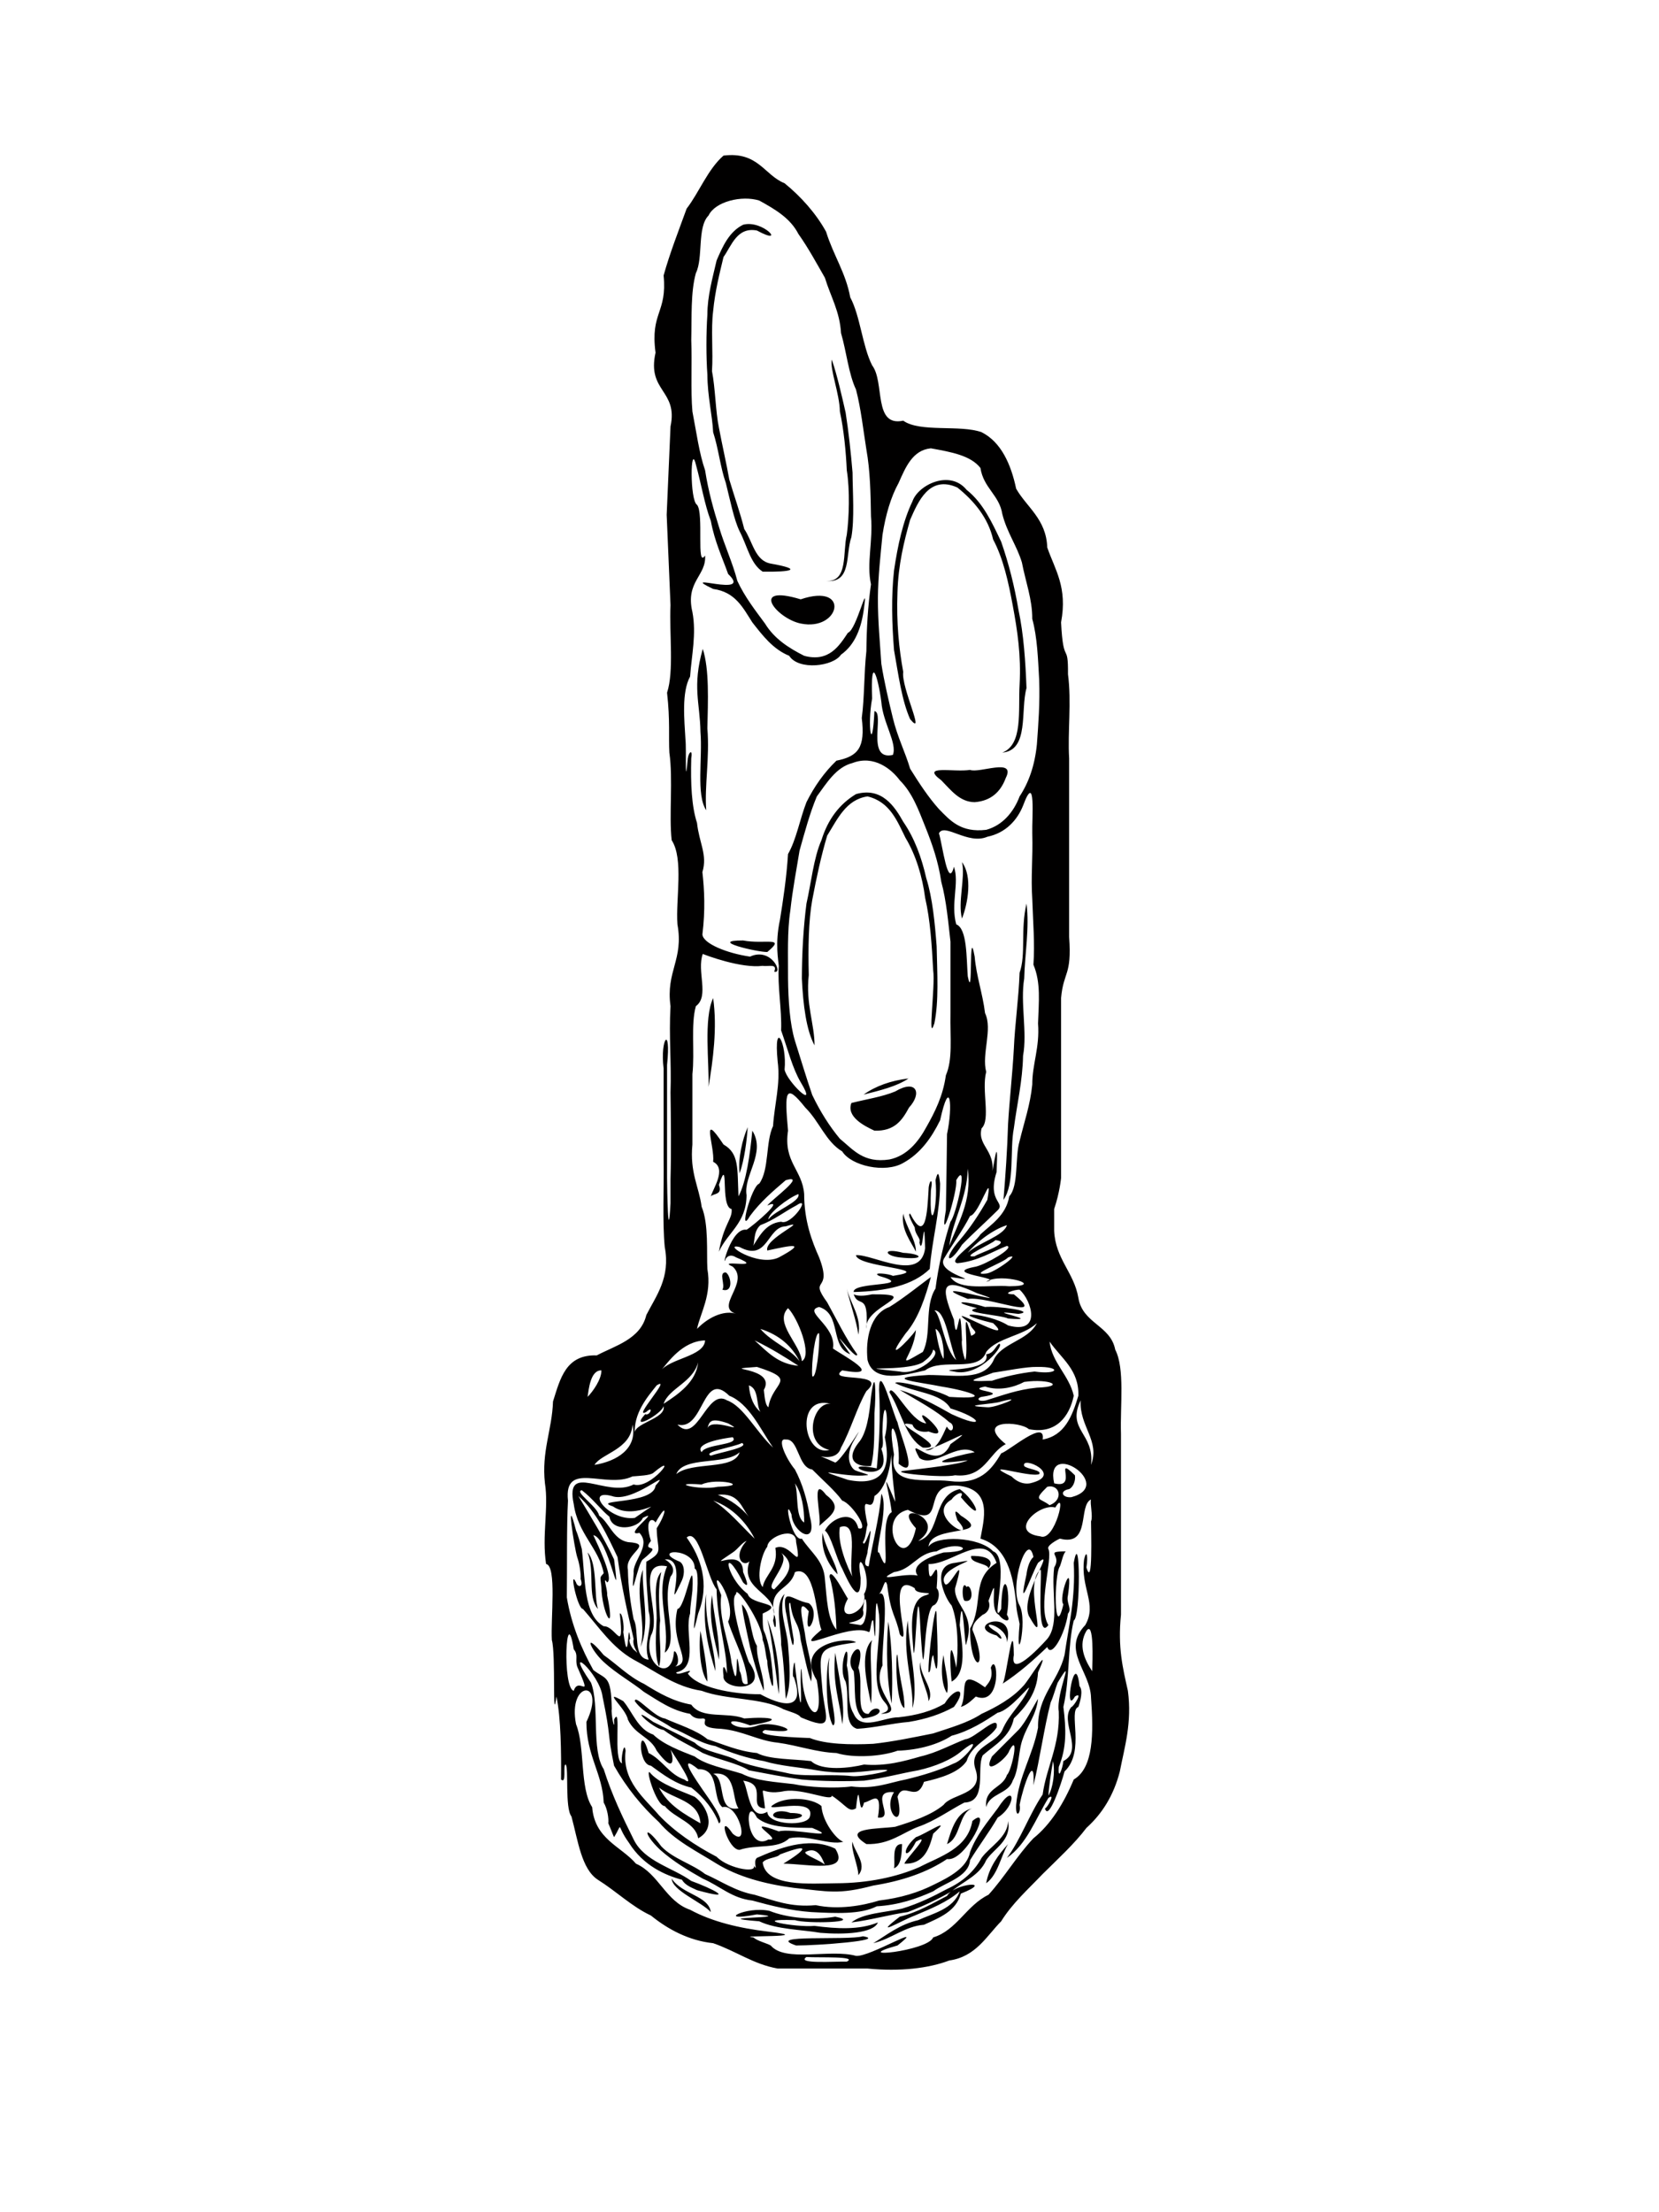 <?xml version="1.0" encoding="UTF-8" standalone="no"?>
<!-- Generator: imaengine 6.0   -->

<svg
   xmlns:dc="http://purl.org/dc/elements/1.1/"
   xmlns:cc="http://creativecommons.org/ns#"
   xmlns:rdf="http://www.w3.org/1999/02/22-rdf-syntax-ns#"
   xmlns:svg="http://www.w3.org/2000/svg"
   xmlns="http://www.w3.org/2000/svg"
   xmlns:sodipodi="http://sodipodi.sourceforge.net/DTD/sodipodi-0.dtd"
   xmlns:inkscape="http://www.inkscape.org/namespaces/inkscape"
   viewBox="0,0,1440,1919"
   width="1440"
   height="1919"
   version="1.1"
   id="svg2"
   inkscape:version="0.91 r13725"
   sodipodi:docname="Untitled 317.svg">
  <title
     id="title4134">kadomatsu outline</title>
  <sodipodi:namedview
     pagecolor="#ffffff"
     bordercolor="#666666"
     borderopacity="1"
     objecttolerance="10"
     gridtolerance="10"
     guidetolerance="10"
     inkscape:pageopacity="0"
     inkscape:pageshadow="2"
     inkscape:window-width="1916"
     inkscape:window-height="1035"
     id="namedview9"
     showgrid="false"
     inkscape:zoom="0.44"
     inkscape:cx="349.46502"
     inkscape:cy="991.74453"
     inkscape:window-x="4"
     inkscape:window-y="1"
     inkscape:window-maximized="1"
     inkscape:current-layer="svg2" />
  <defs
     id="defs4" />
  <g
     id="layer0">
    <path
       d="m 675,1708 78,0 c 28.6,2.8 53.4,-0.3 71,-7 23,-3.2 32.6,-21.5 45,-34 9.7,-15.6 23.3,-27.7 36,-41 13,-12.9 27.5,-26.1 38,-40 13.6,-12.3 23.6,-28 29,-49 4.1,-21.2 10.7,-42.4 7,-70 -4.4,-19.6 -8.9,-37.6 -6,-66 l 0,-78 0,-79 c -0.8,-24.4 3.5,-56.5 -5,-73 -4.1,-21.2 -28.4,-22.6 -32,-45 -3.8,-22 -19.9,-33.7 -21,-58 l 0,-19 c 4.913,-14.563 6,-27 6,-27 l 0,-77 0,-79 c 2.11,-23.565 9.42,-18.94 7,-53 l 0,-77 0,-78 c -1.4,-22.6 2.2,-48.8 -1,-73 0.285,-29.117 -4.041,-6.357 -6,-45 5.7,-30.6 -5.2,-45.4 -12,-65 -0.8,-24.6 -18,-35.1 -27,-51 -4.5,-21.3 -13.1,-40.5 -30,-49 -18.5,-6.7 -53.5,0.4 -68,-10 -26.3,5.6 -15.8,-33.3 -27,-48 -8.5,-16.8 -10.3,-42.8 -19,-59 -3.9,-21.4 -14.6,-36.4 -21,-57 -8.8,-16 -22,-30.6 -36,-42 -17.7,-7.1 -22.9,-27.7 -53,-24 -13.6,11.8 -21.2,32 -32,46 -6.9,19 -14.7,38.9 -20,58 3.2,32.7 -11.7,31.8 -7,67 -7.6,33.9 19.7,32.3 13,64 L 578.671,446.668 582,525 c -1.1,25.5 3.1,57.4 -3,76 2.749,24.457 1.235,38.704 2,52 3.3,23.1 -0.4,54.6 2,76 10.6,16.2 3.4,51.2 5,73 5.6,30.8 -10.2,40.6 -6,71 -1.5,26.6 0.9,49.3 0,75 0.3,21.3 0.7,51.1 0,75 l 0,21 c -2.1,38.7 -2.9,-11.4 -3,-22 l 0,-77 0,-21 c 3.7,-35.4 -6.2,-23 -3,3 l 0,78 c 0.4,26.2 -1.1,55.4 1,77 5.1,26.5 -7.5,42.3 -16,59 -5,21 -27.2,26.6 -43,35 -26.9,-0.9 -31.7,20.1 -38,40 -0.8,24.7 -10.1,43.2 -7,71 3.4,21 -2.8,45.6 1,70 9.4,1.6 3.9,47.6 5,66 3.6,12.5 0.2,76.8 4,49 3.9,18.7 4.2,48.6 4,72 5.1,4.3 1.3,-13 4,-13 2.8,2.7 -0.8,37.7 5,45 5.7,21 8.7,45.8 23,55 16.4,10.3 29.3,23.2 46,31 15,12.2 33.2,21.8 54,24 20.2,7 34.8,18.2 56,22 z m 60,-6 c -9.6,-0.3 -44.5,2.3 -35,-4 11.1,0.7 45,-0.9 35,4 z m 8,-5 c -22.7,-6.2 -61.4,5.9 -74,-9 -3.8,-2.1 -11.9,-4 -15,-7 -18.7,-1.9 58.1,0.3 13,-5 -25.3,-3 -48.8,-8.6 -68,-19 -21.1,-7.2 -27.3,-31.3 -47,-40 -12.8,-15 -35.8,-21.2 -38,-49 -11,-16.9 -6,-52.1 -14,-72 -7.6,-38.2 26.9,-39.3 9,-2 -0.1,29 14.1,45 15,70 3.1,5.1 4.5,13.6 4,18 2,4.3 4.1,10.4 5,12 8.3,-13.1 1.2,-11.2 13,5 12.4,19.8 31.5,28.1 46,32 2.9,5.3 10.5,7.6 13,9 35.7,9.9 12.5,-1.7 -5,-8 -15.9,-11.5 -40.8,-16.9 -50,-36 -9.3,-18.7 -18.8,-38.4 -26,-61 -11,-16.9 -3.3,-55 -11,-75 -25.3,-36.7 7.5,-8.2 10,12 7.8,37.4 3.6,28.8 10,60 11,19.3 24.1,35.3 39,49 13.3,15.9 33.8,25.8 50,36 18.5,11.3 41.4,17.6 67,21 30.2,3.2 38.7,6 69,-2 25,-4 46.8,-11.4 64,-23 16.3,2.8 40.6,-48.7 22,-33 -4.1,24 -27.9,30.6 -46,40 -19.7,8.6 -44.6,13.9 -72,14 -22.9,0.2 -61.1,3.6 -64,-18 2.8,-4.1 12.8,-4 15,-7 28.9,-10.9 21.7,-3.5 3,8 21,0.2 58.5,8.8 45,-13 -23.4,-11.4 -51,0.6 -68,8 -4.1,3.4 2.2,14 -4,5 8.2,9.3 -20.4,4.9 -31,-6 -18.7,-9.7 -36.7,-22 -50,-36 -12.4,-14.6 -32.2,-29.6 -29,-56 -1.3,-9.6 -4.4,8.2 -3,11 -8.4,-2.6 -0.1,-51.8 -7,-38 0.7,13.2 -2.9,-6.6 -2,-9 -0.5,-30.2 -5,-25.4 -16,-34 -10.1,-18.1 -19.1,-39.3 -23,-63 0.3,-27.6 -0.2,-61.7 1,-84 -3.8,-35.2 32.9,-9.9 56,-21 5.6,-0.5 15.2,-0.8 18,-3 24,-20.1 -2.3,14.9 -17,10 -23.3,12.1 -60,-20.6 -52,17 3.6,26 21.8,38.1 26,60 -3.5,4.3 -3.1,1.8 -2,12 0.3,22.3 12.8,44.6 5,7 0.5,-5.1 -4.4,-17.5 0,-11 6,-3 -7.6,-31.5 -12,-41 13.4,2.1 24.3,70.3 18,21 -8.7,-18.6 -20.3,-37.2 -31,-55 16,14 25.4,34.9 34,53 3.5,25.5 8.2,46 14,71 -1.9,7.6 7.2,15.7 1,10 -2.1,-0.8 -6.4,-9.1 -4,-10 -2.2,-22.2 -1.1,30.1 -6,-6 1.1,-5.3 -1.1,-17.3 -3,-16 3.9,36.9 -3.4,10.6 -14,11 -17.8,-9.6 -15.9,-41.8 -19,-67 -1.2,-4.6 -3.3,-12.4 -5,-16 -9.3,-36.4 -1.5,15.2 1,23 2,5.6 3.3,14.2 3,19 2.9,7.9 -3,7.2 -4,3 -6.3,-12.8 1.3,23.2 6,23 14,16 25.5,33.6 44,44 19,10 35.8,23.5 59,27 21.5,8.1 52.8,5.9 71,16 5.6,2.2 13.5,4.1 15,7 29.3,12.4 21.9,2.4 19,-22 -2.9,-37.4 -6.3,-37.8 29,-43 -5.8,-5.2 -54.2,0.4 -34,33 7.6,44.9 -11.9,29.3 -13,-6 -0.9,-11.4 -1.1,5 -1,8 1.7,39.3 -3.1,0.8 -5,-15 -0.4,-9.4 -3.1,11.2 -1,10 11.5,32 -13.2,23.7 -29,15 -24.8,0.1 -54.9,-6 -63,-18 7.7,-6.4 -10.1,3.4 -10,-1 20.3,-4.2 6.6,-34.6 12,-51 0.1,-6.8 1.6,-15.2 2,-20 1.6,-36.7 -6.1,15.9 -13,16 -7.2,30.3 14.9,46.1 -2,50 5.3,-2.7 0.9,-15.1 -1,-13 -1.8,27.8 -27.7,11.5 -20,-14 10.2,-17 -15.7,-66.1 14,-60 -10.3,24.1 2.8,50.2 -2,75 12.8,-9.9 -3.2,-41 5,-66 6.2,-7.4 -1.9,-13.5 -5,-15 22.6,-2.1 -2.3,54.8 15,18 2.6,-6 2.1,-13.6 -2,-16 -26.2,-10.7 13.3,-13.1 13,6 8.3,2.2 -7.3,82.3 3,39 10.4,-26.3 2.2,-48.8 -10,-66 10.7,-9.3 17.7,34.8 26,45 0.5,27.7 9,52.9 9,73 -2.9,-9.2 -4.1,-5.8 -3,2 -1.9,12.9 41.9,15.5 22,-12 -5.3,-13.7 -17.7,-54.7 -11,-59 -1.4,-9.3 22.7,24.7 23,40 2.3,5 2.6,14.6 4,18 -0.1,5.6 1.9,11.8 2,14 5.9,24.7 1.8,-16.1 0,-23 -1,-5.1 -3,-13 -5,-17 -1.2,-3 -1,-11.5 -1,-15 21.7,-9.7 -10.4,-6.9 -13,-17 -19.9,-15.2 -22.8,-46.3 -4,-10 7.4,7.7 0.7,-7.2 0,-9 0,-24 -36.6,1.7 -9,-17 4.3,-2.7 8.1,-8.7 12,-10 -15.5,17.1 2.9,28 6,10 -19.4,34.5 24.7,32.3 17,59 2.6,14 3.3,-1 1,-5 -5.3,-24.2 13.5,-20.2 18,-37 18,-7 18.6,40.9 23,50 -29.8,25.2 23.5,-6.8 41,2 1.8,1.3 1.8,-11.8 4,-10 3.6,46.7 -0.1,-43.7 5,-5 2.1,25.7 -9,60.6 5,76 7.7,8.6 -3.1,9.1 -3,10 23.8,-1 -10.8,-18.2 1,-42 -1.1,-15.8 7,-68 -3,-62 3.8,-3.4 4.9,-15.3 7,-8 3.7,28 7,24.7 11,43 11.7,15.2 -14.3,-57.5 13,-40 0.3,6.3 18.8,2.6 10,6 -16.5,3.6 -12.2,33.2 -11,50 1.9,4.2 3.4,-77.7 6,-19 4.2,64.2 1.5,-15.7 11,-22 4.5,-1.2 6.7,-11.3 3,-15 3.1,-39.4 -7.2,9.7 -7,-21 19.9,0.8 48.9,-29.9 59,-1 -22.7,14.3 -10.9,35.8 -23,57 -0.1,40 17.4,38 2,1 0.4,-6.9 6.5,-10.7 9,-13 4.1,-1.4 7.3,-6.5 5,-12 10.5,-29.3 -0.9,7.9 9,12 4,6 11.5,7.1 7,0 4.2,-24.3 -4.2,-42.7 -5,-5 -10.1,19 8.7,-44.8 -7,-50 -12.1,-12.9 -50.3,-14 -56,-4 1.2,-19.8 58.5,-8 28,-27 -7.1,-7.5 -4.6,-1 -3,4 20,22.2 -29.3,-3.8 -5,-18 3.2,-5 11.7,-8.4 8,-2 21.4,25.4 13.5,3.2 -1,-7 -24.5,5.7 -15.7,39.5 -36,45 28.2,-19.4 -25.6,-37 -2,-11 -9.8,43.9 -36.2,-9.5 -7,-16 35.3,18.7 9.7,-23.2 43,-21 31.5,2.8 22.6,30.3 20,46 22.8,6.9 28.4,31.6 31,56 0.1,7 2.5,14.5 3,18 -3.8,42.1 7.3,-2 0,-16 -9.5,-16.6 7.2,-66.2 12,-42 -3.8,3 -5.6,11.1 -6,15 -8.3,37.4 4.2,0.1 10,-10 16.4,-14.4 -15.9,27.8 -8,46 18.9,33.1 -5.6,-27 10,-40 2.3,-4.7 -4.5,63.8 7,48 -9.8,-15.6 4,-57.6 0,-66 -1.8,-2.8 7.3,-7.9 10,-9 27.1,7.1 15.6,-28.7 27,-34 -1.1,3.4 1.9,14.6 0,19 0,8.3 1.7,58.9 -4,40 1.6,-10 0.1,-16.1 -2,-7 -3.3,24.9 11.6,38.6 1,57 -21,22 4.5,40.1 5,63 2.3,30.8 2.2,61 -15,71 -8.4,20.3 -20,39 -35,51 -14.2,15 -24.9,33.5 -39,49 -19.1,9.2 -27.7,30.9 -48,37 -4.7,12 -75.2,19.2 -31,7 27.1,-21.2 -24.3,10.4 -36,9 z m -52,-9 c 17.3,0.1 80,-4.4 58,-8 -12.8,3.8 -86.9,-1.8 -58,8 z m 67,-2 c 16,-3.8 27.2,-14.6 44,-16 13.7,-6.2 27.9,-11.7 32,-27 30.5,-12 -5.9,-9.1 -12,2 -12.9,6.6 -25.1,14.2 -41,18 -24.9,19.1 1.1,3.5 13,-1 13.9,-5.9 28,-11.5 39,-21 -5.3,15.4 -23.5,19.2 -36,25 -16.1,3.7 -26.9,12.6 -39,20 z m -46,-9 c 20.4,1.7 46.3,0.5 50,-9 -16.2,6.7 -35.8,5.5 -55,3 -17.2,1.5 -57.6,-6.4 -17,-5 10.1,3.3 59.7,2 35,-3 -18.7,3.3 -41.8,1.1 -57,-5 -20.1,-4.6 -48.3,10.2 -11,3 37.5,3.5 -47.7,2 2,6 14.9,7.1 37.6,7.3 53,10 z m 27,-9 c 16.6,-2 33,-6.8 49,-9 13.1,-5.1 26,-11 38,-18 10,-8.7 24.1,-13.5 30,-27 6.8,-10.4 22.2,-16.9 19,-34 -0.2,14.1 -16.1,22.4 -23,32 -6.6,12.1 -16.7,20.9 -30,27 -11.9,6.4 -24.5,12.6 -39,17 -15.4,3.5 -33.8,3.9 -44,12 z m -122,-9 c -2.1,-14.3 -24.5,-15 -34,-29 0.6,10.5 25.6,20 34,29 z m 87,0 c 21.3,1.1 43.1,2.2 57,-5 18.9,-1.1 34.2,-6.4 49,-13 10.4,-7.7 30.7,-12.3 32,-27 7.5,-12.3 16.4,-24 24,-37 16.4,-10.1 15.6,-32.4 0,-8 -8.9,12 -18.4,23 -24,38 -2.6,13.6 -18,21.7 -31,28 -13.7,7 -29.5,11.8 -48,14 -14.4,4.5 -35.5,8.2 -55,4 -21.8,2.1 -36.2,-4.1 -53,-9 -16.4,-3 -28.5,-11.5 -43,-18 -11.3,-8.9 -27.6,-13.1 -38,-24 -15.2,-20.5 -16.6,-11.7 -1,3 11.6,10.3 24.5,17.9 37,25 15.1,6.5 25.1,17 43,19 16.7,4.6 33.2,8.7 51,10 z m 152,-25 c 10.2,-7.3 12.9,-24.2 19,-34 -8.4,9.2 -16.7,20.4 -19,34 z m -111,-7 c 8.2,-9.5 -3.9,-21 -5,-29 -1.9,6 5.2,21.6 5,29 z m 31,-6 c 6.6,-2.4 6.7,-13.8 7,-21 -9.7,-0.3 -5.7,15.2 -7,21 z m -60,-3 c -3.7,-3.8 -18.1,-8.5 -17,-11 11.6,-6.4 15.7,8.5 17,11 z m 69,-1 c 17.3,0.7 21.8,-13.7 25,-26 18.4,-16.6 -7.3,0.7 -15,3 -14,12 -9.3,22.3 0,4 15,-9 -8.8,14.8 -10,19 z m 89,-5 c 17.3,-11.9 24.7,-33.6 36,-52 6.9,-5.2 -1.6,9.7 -3,9 3,11.8 14.2,-21.4 17,-32 18.4,-17.4 2.8,-52.8 12,-56 1.6,-4.6 4.4,-14.2 1,-18 -3.7,-34.6 -14.2,27.3 -4,9 7.8,-5.1 -1.4,9.1 -3,9 -10.9,12.6 11.4,37.4 -7,47 -0.7,6.5 -4.9,17.8 -4,5 7,-17 6.4,-32.9 4,-52 5.8,-25.5 3.5,-52 9,-75 6.1,-2.4 5.7,-82.3 0,-50 1.6,31 -4.3,54.3 -8,80 -5.5,22.9 -23.5,35.2 -23,63 -4.5,24 -16.8,42 -19,67 -0.7,12.7 4.5,7.2 3,0 3.3,-17 13.7,-46.5 12,-17 5.8,-23.5 9.1,-49.3 15,-72 2.4,-5.1 4.4,-13 6,-17 16.5,-27.3 -1.6,8.4 1,25 1.1,29.5 -10.7,48 -14,72 -11.5,17.1 -19.3,39.5 -31,55 z m -232,-7 c 14.8,-5 33.1,-0.3 43,-10 15.8,-3.6 34.8,6.4 47,3 -5.8,-1.7 -18.1,-17.2 -19,-31 -8.4,-7.3 -31,-8.7 -42,-1 -10.4,7.1 37.1,-7.9 32,10 -1.9,9 -36.6,7.8 -37,-4 -16.1,9.2 -16.5,-21.3 -21,-27 22.4,3 3.1,23.4 19,24 -2.5,-26.1 -6.5,-9.9 17,-15 16.1,-2.4 41,9.4 41,4 13,8.6 14.5,14.8 21,11 3.4,-31.8 2.1,12.8 7,-5 6.7,-1.1 16.1,-12.6 12,13 16.1,1.7 -8.9,-24.1 14,-22 -11.2,17.1 10.8,36.2 3,4 5.2,-14.4 16.6,6.1 23,-13 14.5,-3.3 30.3,-8 37,-18 4.2,-14 19.5,-19 26,-29 2.9,-13.5 -19.3,9.8 -27,10 -13.1,5 -24.5,11.6 -39,15 -14.3,4.1 -30.2,8.6 -49,7 -11.9,3 -36.5,6 -46,-3 -15.1,-1.9 -36.1,-1.2 -47,-7 -16.4,-1.6 -28.6,-7.4 -43,-12 -9.4,-7.9 -25.1,-12.6 -37,-18 -9.3,-1.1 -26,-21.6 -26,-15 7.8,11 22.8,16.4 32,23 13.5,5.4 23.6,13.3 38,16 13.2,5.9 28.7,10.8 42,13 14.7,4.4 31.7,5.4 46,8 18.5,3.2 34.6,1.9 50,0 30.4,-2.4 -10.2,6.3 -20,5 -15.7,-1.8 -38.4,0.6 -53,-2 -14.4,-3.3 -32.3,-5.8 -45,-11 -10.6,-6.3 -29.8,-7.6 -38,-16 -11.9,-6.1 -24,-12 -36,-18 -23.2,-16.7 -1,5.9 9,7 10.7,8 23.2,13.5 34,20 13.3,5.7 30.5,8.9 40,15 16,3 31,6 46,8 17.7,1.6 37.9,1.7 54,1 16.6,-2.1 32.6,-6.5 47,-9 14.7,-3.3 29.1,-9.2 38,-17 20.8,-16.7 2.7,8 -7,11 -12.3,6 -28,10.7 -42,14 -14.5,2.8 -26.7,8.5 -47,6 -14,1.9 -37.5,0.7 -50,-2 -15.9,-1.9 -33.1,-2.8 -45,-9 -13.7,-4.4 -31.1,-7.4 -41,-15 -12.5,-4.9 -27.3,-10.5 -36,-19 -13.3,-4.4 -18.1,-19.9 -26,-29 -19.7,-11.3 2.2,5.9 4,16 6.3,13.4 19.6,14.9 25,27 15.8,21.1 14.9,7 12,-1 3.9,6.2 22.9,34.4 12,26 -13.3,-4.5 -18.9,-17 -31,-23 -8.4,-29.2 -10.1,10 2,11 11.1,8.1 21.4,15.9 35,19 11.1,8.4 20,20 24,31 5.6,-2.3 -8.6,-21.1 -14,-29 -4.8,-7 -23.7,-33.9 -4,-18 19.4,-0.4 11.8,25.2 21,33 13.8,-4 24.4,36.1 9,23 -14.2,-20.9 -4.1,14.6 6,14 z m 110,-5 c 20.2,0.7 31.5,-10 45,-15 14.7,-5.1 27.4,-14.5 40,-21 20.3,-0.6 10.3,-29.7 16,-41 10.6,-9.2 23.7,-15.9 27,-32 10.3,-10 20.1,-22.2 21,-40 12.7,-28.2 -8.2,7.5 -13,12 -9.3,10.4 -23.4,18.3 -36,24 -12,7.9 -27.4,12.1 -42,17 -16.9,3.4 -35.2,7.2 -52,9 -20.2,1 -41.6,0.4 -55,-5 -7.2,-0.3 -51.2,-1.6 -39,-7 40.7,4.7 7.1,-8.8 -6,-4 -21.3,7.9 -36.5,-11 -7,0 32.8,-5.3 17.4,-7.8 -5,-6 -15.2,-5.9 -36.8,1 -46,-12 -15.7,-2.8 -28.1,-10 -41,-18 -12.9,-6 -23.8,-17.1 -35,-25 -18.2,-21.9 -12,-5.1 0,6 11,10.1 25.2,18 35,26 12.6,7.7 23.9,16.1 40,19 2.5,3.4 6.4,4.6 11,4 6.7,0.3 -7.6,8.2 16,9 18.9,1.7 32.2,10.4 49,12 17.6,2.4 33.6,8.4 51,9 15.3,4.7 39.7,2.9 53,-2 18.9,-0.6 35.8,-5.7 47,-13 15.8,-4.1 29.1,-12.8 40,-20 11.1,-1.9 29.2,-26.1 27,-21 -6.1,13.8 -17.3,22.3 -23,36 -5.9,12.9 -30.5,14.7 -23,35 6.5,21.5 -20.7,20 -28,30 -10.9,9.1 -27.5,14.5 -42,19 -14.2,2 -47.8,0.6 -25,15 z m 70,0 c 12.2,-5.4 9.9,-27.2 22,-31 -14.3,3.2 -18.2,18.9 -22,31 z m -155,-4 c -20.1,11.5 -21.2,-40.8 -10,-19 10.3,9.4 32.2,8.7 48,9 26.8,10.9 -18.2,-0.3 -29,3 -35.5,-13.1 5.6,8.7 -9,7 z m -61,-1 c 16.7,-9.2 7,-28.7 -3,-36 -13,-5.6 -29.1,-10.7 -38,-20 -6.4,-9.1 4.4,28.1 12,28 8.9,10.8 26.7,14.2 29,28 z m 2,-13 c -13.6,-7.8 -28.1,-15.6 -36,-31 12.9,10.4 34.6,11 36,31 z m 72,-4 c 13.8,1.9 25,-4.8 6,-5 -14,-5.2 -22.2,4.9 -6,5 z m -39,-9 c -19.6,3.6 -10,-25.6 -22,-30 20.8,-2.7 15.9,21.8 22,30 z m 215,-1 c 2.9,-12.2 19.3,-11.3 23,-23 5.8,-9.6 4.6,-26.2 9,-37 4,-11.7 11.4,-19.8 13,-34 -4.3,6.8 -10.3,19.8 -17,27 l -23,23 c -9.3,18.9 13.2,1.9 15,-5 9.3,-17.2 2.2,17.7 -2,21 -3.7,11.8 -19.8,11.1 -18,28 z m 54,-10 c 0.3,-6.7 2.3,-20.5 4,-30 2,9.6 -0.1,23.3 -4,30 z m -166,-58 c 16.1,-1 29.6,-4.7 45,-6 15.1,-2.5 27.9,-6.8 39,-13 12.5,-17 1.1,-17.8 -8,-3 -10.8,6.6 -24.3,10.3 -40,12 -12.7,-0.2 -32.4,12.3 -39,-3 -6.9,-11.4 -2.2,-26 -6,-42 3.2,-29.1 -8.7,2.4 -1,14 3.8,13.8 -2.8,37.5 10,41 z m -21,-3 c 5.5,-0.9 -6.8,-38 -3,-59 -3.8,9.3 -3.2,50.4 3,59 z m 8,-1 c 3.2,-16.8 -3.4,-43.4 -6,-62 -2.9,26.4 4.2,43.1 6,62 z m 18,-5 c 25,-3 11.5,-15 5,-4 -12.3,1 -4,-27.6 -9,-40 8.2,-31.2 -14.6,-9.6 -4,3 2.1,15.3 -1.4,32.4 8,41 z m 36,-9 c 0.2,-14.3 -4,-21.6 -6,-46 -1.8,-5 -1.8,42.1 6,46 z m 7,0 c 5.5,-19 -2.9,-49.1 -4,-76 -5.2,28 5,54.2 4,76 z m 42,-1 c 5.6,-1.6 10.4,-6.7 13,-9 23.3,9.3 18.9,-40.5 13,-25 2.6,10.1 -3.2,14.2 -5,17 -25.3,-18.2 -14.3,4.6 -21,17 z m -78,-3 c 1.9,-16.3 -2.1,-47.3 1,-55 -11.7,11.4 -3.7,40.9 -1,55 z m 18,0 c 0.9,-21.4 0.5,-50.5 -3,-71 -2.1,23.1 -1.2,53.6 3,71 z m 32,-2 c 5.7,-10.2 -7.9,-21.6 -7,-34 -2.9,9.6 6.4,24.2 7,34 z m -124,-2 c 5.3,-11.1 3,-33.3 2,-47 -1.1,-13.7 -8.5,-30.5 -3,-44 -9.4,9.4 -2.5,31 -3,44 2.5,15.7 2.9,32.4 4,47 z m -6,-4 c 1.3,-22.2 -3.1,-48 -10,-65 4.5,17.8 7,45.5 10,65 z m 146,-1 c 2.3,-9.1 -2.4,-23.6 -3,-33 -2.9,12.5 -1.2,27.3 3,33 z m -324,-2 c -10.1,-2 -6.8,-78.7 0,-36 4.2,4.9 1,8.7 3,15 14,31.7 1.3,7.5 -3,21 z m 165,0 c 0.6,-13.1 -6.6,-26.6 -6,-39 -6,-9.9 -4.6,-27.6 -13,-36 0.3,7.7 5.2,28 7,37 3.7,14.1 7.3,26.8 12,38 z m -14,-6 c -6.7,1.9 -4.1,-6.8 -7,-11 -4.9,-34.9 0.4,28.7 -7,-7 -2.3,-19.2 -11.4,-38.8 -9,-59 -13.8,-32.8 14.8,5.3 6,23 6.1,18.9 16,34.3 17,54 z m 221,0 c 14,-9 27.5,-20.9 39,-32 3.5,10.1 15.4,-10.9 18,-29 3.8,-4.2 -1.8,-9 0,-16 5,-35.2 -8.8,2.8 -4,8 -8.1,34.3 -8.3,-26.1 -3,-33 1.8,-4.7 2.5,-10.1 5,-13 -19.4,0.3 -2.8,2.6 -10,14 -2.8,21.7 5.1,48.6 -6,62 -7.7,8.7 -32.7,34.5 -29,14 -0.5,-37.8 -6.8,24.2 -10,25 z m -256,-2 c -0.1,-11.9 -3.6,-31.2 -6,-44 -1.8,15.4 0,36.3 6,44 z m 90,0 c 2.4,-12.2 -3.1,-25.6 -5,-39 -0.7,-8.3 -9.2,-37.2 3,-22 -5.5,30 12,1.6 0,-7 -14.5,-2.5 -23.3,-15.2 -20,7 1.8,7.2 6.4,41.1 7,25 -1.2,-7.6 -6.3,-35.6 -3,-32 2.3,18.4 7.2,14.7 9,32 2.9,12.7 5.7,27.1 9,36 z m 122,0 c 13.9,-7.5 9,-33.6 7,-49 2.7,-39.1 4.5,30 6,15 7.9,-25 -11.2,-32.3 -10,-47 10.7,-36.4 -5.4,2.8 -9,-4 -7.9,-14.1 40.3,-23.7 9,-18 -21.6,2.1 -8.9,30.8 -3,37 5.9,14.5 5.9,39.3 4,54 -6.3,-34 -5.7,-2.5 -4,12 z m -20,-8 c 2.5,0.4 1.6,-12.8 4,-15 5.8,36.1 3.4,-21.5 3,-31 0.2,-28.9 -8,36.6 -7,46 z m -185,-1 c -0.3,-21.1 -9.5,-40 -8,-67 -4.1,25 2.3,48.9 8,67 z m 327,0 c -6.7,-10.1 -12.3,-22.5 -5,-35 6.7,-9.6 5.3,26.7 5,35 z m -376,-4 c 3,-9.1 -0.7,-27.3 1,-40 -1,-13.4 -2,-29.5 1,-42 -7.4,7.1 -4,27.9 -4,40 -0.5,11.6 -2.2,32.5 2,42 z m -9,-6 c -14.2,-1.3 -7.8,-25.7 -13,-35 -2.5,-12.6 -4.8,-28.2 -5,-43 -3.2,-14.4 23.7,-22.5 0,-24 -12.8,-2.3 -16.1,-16.9 -25,-23 -1.3,-7.8 -22,-21 -15,-22 9.3,7 16.9,17.4 24,23 2.2,13.5 24.9,10.6 29,1 16.6,-8.6 -18.4,16.6 -3,13 10.6,11.2 -6.2,24.1 -5,35 -2.7,29.5 3.5,-8.8 8,-12 19.3,-15.6 -2.2,-4.9 7,-16 -6.1,-19.9 1.7,-20.2 4,-16 11.4,-20 8.8,-6.9 1,5 0.3,19.7 6.6,20.2 -9,29 -0.7,11.9 1.3,32.3 2,43 4.2,14.3 -5.2,27.2 0,42 z m 61,0 c 1.1,-17.3 -4.2,-36.3 -6,-56 -3.4,21.7 2.7,39.8 6,56 z m -68,-11 c 8.5,-19.7 1,-46.6 2,-67 -7.8,21.1 3.5,45.7 -2,67 z m 318,-4 c 8.4,-31.4 -39.1,-14.4 -9,-6 6.1,6.2 5.1,0.6 0,-3 -19.6,-11.9 9.7,-6.1 9,9 z m -148,-11 c -7.9,-9.4 -8.3,-27 -10,-44 -1.1,-16.1 -12.2,-23 -20,-35 -9.1,2.8 -16.2,-38.8 -9,-21 0.8,15.6 23,28.5 16,2 -2.4,-14.7 -6.5,-28.7 -13,-41 -7.8,-9.4 -16.1,-27.6 -8,-26 11.4,-1 10.4,24.3 23,26 9.3,9.4 19.8,18.4 26,27 8.6,2.6 24.4,27.1 14,24 -4.1,-16.9 -23.2,-9.2 -29,2 5.1,3.3 9.8,23.9 15,33 4.4,9.7 16.4,36.2 16,8 -5.1,-32.4 11.1,1.4 3,14 4.1,17 -26.9,27 -14,4 -0.9,-0.1 -15.2,-29.3 -16,-19 4,13.4 5.6,31.3 6,46 z m 21,-4 c -25.5,-3.8 6.4,0.9 2,-13 2.7,-26.9 6.2,11.5 -2,13 z m -228,-14 c -3.6,-11.4 -0.2,-39.7 -9,-49 6.6,16.4 -0.5,38.3 9,49 z m 319,-7 c 9,1.4 4.5,-16.1 1,-12 -4.5,-7.4 -4.3,13.2 -1,12 z m -166,-10 c -10.4,-2 18.3,-25.8 4,-33 18.1,11.5 5.3,23 -4,33 z m -10,-2 c -6.1,-6.9 -1.2,-28.6 4,-35 0.3,-9 25.5,-18.4 25,-4 5.6,28.9 -4.4,-0.9 -18,5 2.9,17.5 -8.9,22.9 -11,34 z m 139,-6 c -1.4,-11.7 -47.8,4.6 -25,-7 15.5,-2 20.3,-16.7 37,-18 17.9,-10.2 37.7,0.2 6,1 -15,4.3 -33.9,13.5 -18,24 z m -60,-1 c -6.1,-10.7 -14.5,-32.5 -12,-45 18.6,-6.7 5.2,36.6 12,45 z m -14,-4 c -1.2,-10 -10.1,-21.4 -13,-36 -1.9,16 5.9,28.6 13,36 z m 131,-5 c 7,-10 -8.1,-11.2 -15,-11 -1.7,6.5 14.9,6.3 15,11 z m -104,-2 c -6.6,0 -0.4,-10.5 -1,-13 7.1,-39.6 -2.2,0.8 -4,-8 2.7,-3.5 2.8,-12.4 4,-15 -7,-34.4 3.9,-5.2 6,-25 12.8,-7.9 15.9,-36.6 15,-49 -1.5,24.5 2.9,47.3 3,54 -13.4,-31.5 -6,-14.6 -3,9 -12.4,6.5 1.6,67.3 -11,35 -4.9,2.4 9,-39 2,-51 -1.9,22.4 -7.8,42.7 -11,63 z m -99,-24 c -11,-10.5 -23,-25 -36,-33 17.9,6.2 29.9,20.8 36,33 z m 248,-2 c -28.5,-3.7 -1,-29 13,-25 10.6,-18.2 -0.1,30.2 -13,25 z m -192,-9 c 9.9,-9.1 21.4,-15.4 6,-27 -14,-18.6 -3.2,20.9 -6,27 z m -13,-3 c -8,-5 -4.7,-24.7 -8,-34 5.9,8.4 8.2,22.4 8,34 z m -147,-4 c -22.4,3 -44.1,-25.4 -20,-19 17.8,6.8 53,-25.9 38,-9 -1.6,16.6 -56.6,11.7 -37,18 20.1,14.1 51.6,-13 19,10 z m 99,-1 c -6.6,-7.7 -15.1,-14.7 -27,-19 18.5,-2.2 20.5,11.2 27,19 z m 261,-10 c -8.2,-6.6 -14.9,-3.4 -2,-16 10.5,-2.7 14.8,11.1 2,16 z m 19,-7 c -7.7,0.9 -11,-5.4 -2,-7 3.7,-1.7 5.8,-7.8 5,-12 -19,-18.7 3.4,12.5 -18,7 -8.7,-39.7 54,1.6 15,12 z m -307,-9 c -16.2,3.5 -44.8,-4.3 -14,-2 13,-6.2 44.9,1.1 14,2 z m 271,-3 c -7.3,1.2 -13,-2.9 -16,-6 -29.4,-14 15.7,1.3 24,-2 2.7,-3.5 -10.6,-4.3 -13,-7 -3.2,-9.6 35.9,7.7 5,15 z m -70,-2 c -20.3,-2.4 -53.4,5.4 -48,-23 -7.1,-41.5 5.9,-17.9 4,8 18.8,15.3 1.2,-25.3 -1,-36 -3.5,-6.4 -16.1,-54.2 -16,-28 1.4,24.1 0,48 -2,68 -43.2,-8.4 17.4,21 4,-17 2.7,-2.9 0.5,-11 1,-17 0.8,-32.6 6.7,-10.7 2,7 6,28.4 -2.7,42.9 -32,37 -38.4,-12.9 -2.7,-1.6 16,-4 5.5,0.1 -6.4,-2.8 -9,-4 -2.8,-0.6 -10.4,-9 -3,-24 16.4,-28.8 -8.2,14.2 -15,17 -38.6,-17.5 -0.7,6.6 5,-13 8.4,-15.2 13.9,-35.1 22,-49 19.9,-17.7 -36,-7 -21,-18 38.8,6.9 -0.2,-13.3 -8,-19 3.4,-19.5 -27,-32.4 -12,-36 19.7,6 9.1,34.6 27,41 -24.1,-34.5 6.5,8.1 6,0 -9.7,-13.3 -17.9,-30.4 -26,-45 -16.7,-22.9 5.1,-7.6 -7,-39 -6.3,-14.1 -13,-31.8 -13,-55 -1.6,-21.1 -18.2,-27.7 -14,-55 -3.2,-34.7 -2.3,-41.7 15,-20 12.2,12 17.8,29.6 32,38 8,12.7 37.4,19.1 53,10 14.9,-8.2 24.5,-21.7 32,-37 8.5,-38.7 11.3,-12.8 6,12 -0.3,22.6 -0.6,47.2 -1,66 -6.2,36 10.3,-16 9,-26 11,-19.2 -0.1,30.4 -5,36 -5.8,18 -10.5,38.6 -13,58 -10,15.8 -3,39.3 -11,55 -27.1,15.6 -8.3,5.3 -6,-19 -6.5,9.6 -29.8,31.8 -9,3 11.3,-12.9 17.4,-32.2 22,-49 -5.4,3.7 -23.4,18.3 -36,26 -16.9,5.9 -20.9,28.6 -19,46 5.2,20.6 33,12.9 50,9 14.7,-11.3 46.5,2.6 53,-16 9.9,-12.7 32,-13.7 44,-25 -7.9,15.7 -31.7,17.2 -38,33 -9,17.1 -32.2,12.1 -56,12 -45,2.6 -5.4,6.5 11,10 23.9,3.8 47.8,11.6 7,9 -9.9,-5.8 -45.8,-15 -47,-12 16.4,8.4 39.8,8.2 48,22 27.8,8.5 30.8,18.7 1,5 -13.1,-7.4 -29.7,-16.6 -45,-21 15.1,9.1 31.7,17.8 43,28 5.8,2.2 2.6,12 -2,4 -0.5,-2.3 -7.5,23.2 -19,20 14,-2.2 49.4,-24.4 22,-5 -12.2,27.2 -40.2,-12.3 -27,12 12.7,9.1 33,-14.4 48,-5 -21.2,4.1 -48.2,12.4 -6,7 -6.3,3.6 -37.4,7 -54,9 -18.1,1.6 32.7,6.6 43,4 25.9,2.7 29,-19.5 44,-27 -27.3,-21.8 12.4,-19.9 20,-13 23.8,4.7 35.3,-11.2 39,-29 -4,-17.8 -19,-28.7 -21,-47 10.2,14.7 25.7,24.5 25,47 -5.4,17.9 -11.9,34.6 -31,38 3,-18.3 -28.7,9.6 -36,12 -8.6,14.7 -19,27.5 -45,24 z m -237,-6 c 6.1,-15.8 42.7,-7.4 55,-19 -4.6,16.1 -41.4,7.6 -55,19 z m 169,-7 c 3.4,-12.3 2.8,-31.6 3,-46 1.5,-15.7 0.9,-43.1 -3,-14 -1.4,15.6 -3.8,31.9 -11,40 -11.8,15.4 -1,20.9 11,20 z m -240,-1 c 6,-10 31.8,-13.4 33,-35 4.5,21 -13.8,31.9 -33,35 z m 431,0 c 3.2,-27.7 -21.5,-30.1 -9,-56 -1.3,22.7 17.1,35 9,56 z m -330,-8 c -7.8,-3.3 20,-7.3 27,-11 7.3,3.7 -19.8,8.3 -27,11 z m -8,-3 c -6.4,-7.8 18.4,-12 27,-13 6.3,7 -24,5.7 -27,13 z m 111,-2 c -23,6.5 -30.3,-48.1 1,-40 -15.5,-1.9 -24.8,35 -1,40 z m -49,-2 c -14.5,-13.4 -25.8,-36.1 -40,-41 -17.6,-10.9 -25.6,39.2 -43,21 23.3,5.9 21.5,-48.2 45,-25 17.2,6.8 27.1,29.2 38,45 z m 130,0 c 27.3,1.8 -35,-25.6 -9,-20 1.6,5.4 8.9,7.1 14,6 26,10.3 -18,-29.6 -2,-7 -13.7,-1 -30,-36.7 -32,-27 10.2,16.3 14,39.5 29,48 z m -250,-11 c -1.4,-18.6 10.8,-32.8 19,-43 14,-8.8 -21.8,30.1 -9,23 6.7,-6.2 3.3,3.9 -1,2 -14.2,15.7 14.6,-0.3 16,-7 2.4,11.5 -28.1,14.7 -25,25 z m 63,-5 c 1.4,-7 3,-10.2 18,-5 17.8,10 -16.4,-6.4 -18,5 z m 46,-15 c -5.5,-4.5 -9.1,-12.1 -10,-23 9,2.9 6.1,16.9 10,23 z m 7,-4 c -3.2,-2.1 -3.4,-11 -4,-15 11.8,-20.8 -43.4,-17.3 -6,-20 36.7,11.7 13.2,12.7 10,35 z m 190,0 c -27.8,-1.6 6.5,-2.6 12,-5 23.1,-6 -5.2,5.7 -12,5 z m -281,-3 c 4.5,-13.5 25.4,-18.5 30,-36 -1.8,17.1 -17.1,27.6 -30,36 z m 280,-3 c -7.3,1.6 -8.6,-1.9 -4,-3 28.5,-4.4 -16.3,-5.2 3,-9 12.2,4.1 25.5,0.6 34,-4 22.3,-3.1 36.9,4.1 11,5 -17.1,1.7 -30,6.7 -44,11 z m -346,-3 c 1,-6.2 2.4,-23.3 12,-23 0.2,7.7 -7.5,18.5 -12,23 z m 351,-14 c -29.4,1.2 -11.8,-1.7 1,-7 11.6,-1.7 28.7,-5.2 38,-5 21.6,-0.4 19.1,7 -2,4 -13.2,1.4 -27.1,4.7 -37,8 z m -156,-4 c -1,-11.2 2.8,-40 6,-37 0.8,10 -2.5,40.9 -6,37 z m -132,-4 c 6.9,-8.1 19.2,-26.4 39,-27 -0.7,14.1 -31.3,15.5 -39,27 z m 208,0 c -49.5,-5.4 5.3,0.8 20,-8 3.3,-2.7 7.6,-5.3 9,-11 8.5,4.1 -13.8,22.6 -29,19 z m 47,0 c 22.9,5.5 45.5,-25.1 39,-24 -3.3,2.8 -4.6,8.4 -11,9 5.3,16.2 -47.1,12 -28,15 z m -135,-5 c -17.8,-1.5 -26.9,-12.1 -38,-22 14.2,6.8 26.3,14.4 38,22 z m 1,-4 c -8.5,-11.2 -24,-16.3 -34,-28 16.5,5.2 27.3,15 34,28 z m 2,0 c -1.2,-14.7 -24.5,-33.3 -12,-46 8.4,8.3 21.4,40.9 12,46 z m 134,-1 c -10.2,-8.8 -13,-39.2 -19,-43 9.9,-0.8 13.2,30.5 19,43 z m 8,0 c -2,-2.8 -3.8,-15.2 -3,-17 -1.9,-47.4 -4,11.9 -7,-18 -12.3,-30.4 -10.3,-37.1 20,-23 42.6,14.1 -54.3,-13.7 -8,5 17.8,-2.7 70.3,20.3 40,-4 -12.1,-0.1 1,-4.3 5,-4 10.5,9.2 19.6,39.2 -10,31 -17.2,-11.2 -58.2,-12.9 -13,-2 22.8,21.5 -49.7,-21.4 -20,0 0.7,6.3 9.2,7.5 1,11 -8.9,-32.1 -1.9,8.7 -5,21 z m -19,-1 c -3.9,-6 -6.2,-21.8 -7,-26 5.1,2 7.9,17 7,26 z m -74,-21 c 3.2,-14.9 -7.1,-27.4 -10,-40 2.3,11.6 8.6,28 10,40 z m -140,-5 c 2.9,-13.9 13,-29.5 9,-52 -0.8,-13.9 1.3,-38.9 -5,-54 -2.2,-17.1 -10.4,-29.5 -8,-54 l 0,-61 c 2.1,-19.1 -1.5,-43.2 3,-59 12,-8.8 0.514,-30.332 6.014,-45.332 2.4,1 32.986,12.732 51.986,10.332 4.6,0.9 13.2,-2.4 10,5 8.2,2.6 -2.3,-21.6 -21,-13 -20.1,-2.9 -41.02,-11.432 -41.32,-19.332 2.6,-21 1.693,-38.9 -0.007,-54 C 614.216,741.598 606.9,731.6 605,714 c -4.7,-14.4 -5.6,-34.1 -5,-56 1.4,-8.3 -2.1,-5.8 -3,0 -2.7,30.1 -1.1,-8.2 -2,-16 -1,-17.5 -3.5,-41.3 4,-55 1.3,-18.3 5.6,-37 2,-56 -6.3,-26.5 12.3,-31.4 11,-49 -7.9,12 -0.8,-36.8 -7,-44 -6.3,-3.7 -5.8,-54.8 -1,-35 4.7,16.8 7.5,34.7 13,49 3.3,17.9 10,31.9 15,46 22.6,21.5 -45.7,-2.6 -13,13 19.4,2.6 26,16.6 34,29 9.1,11.6 18,23.3 32,29 8.2,12.9 38.2,9.3 45,-1 12.1,-8.5 17.9,-23.3 20,-41 3.8,-25.8 -6.6,19.8 -14,22 -7.5,11.2 -16.4,25.8 -38,20 -13.2,-6.7 -25.8,-14.6 -34,-28 -8.3,-11.3 -17.4,-22.8 -24,-37 -4.2,-16.1 -10.9,-30 -16,-47 -4.5,-14.5 -9.1,-30.4 -12,-49 -5.1,-14.7 -7.5,-32.8 -11,-51 -1.6,-18.1 -0.2,-42.3 -1,-62 0.5,-19.8 -0.6,-41.4 4,-58 6.6,-13.4 0.9,-39.7 11,-50 5.8,-12.2 28.9,-17.7 44,-13 14.2,7.8 27.1,15.5 34,29 8.6,12.1 15.8,25.5 23,38 5,16.4 12.9,29.1 14,48 4.8,16.4 6.5,35.2 13,49 4.3,16.5 6.3,35.1 9,52 3.3,18.3 3.7,38.4 4,58 1.9,21.6 -4,40.8 0,59 -2.7,18.8 -3.8,38.2 -4,58 -2.1,19.1 -1.6,40.1 -4,58 3.1,25.6 -3,33.2 -22,37 -10.7,10.3 -19.2,22.4 -26,36 -5.8,14.9 -8.8,32.5 -16,45 -1.3,20.5 -4.3,40.3 -7,57 -4.5,20.8 -1.3,35.7 -1,40 -1.3,17.2 2.7,38 2,56 5.8,16.5 9.9,33 17,45 15.8,26.2 -12.3,-0.8 -14,-11 2.3,-22.8 -9.7,-45.1 -6,-7 2.6,19.6 -2.8,37.1 -4,56 -6.6,13.9 -3.2,38 -12,50 -6.7,1.9 -18.4,46.1 -8,28 8.8,-12 19.9,-21.5 31,-31 18.9,-5.5 -12.3,16.9 -16,22 16.7,-7.2 -11.9,17.3 -18,21 -13.5,-2.3 -22.3,36.4 -18,25 2.2,-3 5.2,-3.4 9,-1 27.4,11.1 -19,1 -3,8 15.2,13.9 -16.2,34.9 3,41 -8.4,-3.1 -22.1,0.8 -34,13 z m 147,0 c -2.8,-19.9 51,-30.4 5,-30 -7.2,1.5 -12.3,1.7 -16,0 4.1,12.3 13.2,-2.5 11,30 z m 123,-9 c 35,2.8 -28.8,-8.7 9,-4 16.7,-2.3 -19,-7.1 -29,-6 -17.7,-5.7 -32.3,-5.4 -7,1 -16.5,3.8 21,5.9 27,9 z m -134,-23 c 28.3,-0.7 51.5,-5.8 66,-20 2,-25.4 8.8,-48.1 9,-74 -1,-9.9 -2,-11.2 -4,-3 2.5,23.9 -5.6,50 -4,9 2.3,-13 -1.9,-8.3 -2,-1 -1.1,20 -2.5,47.4 -16,21 -3.1,0.1 3.9,11.6 4,12 0.2,6.5 5.6,9.3 4,13 3.3,14.6 3.9,-31.6 5,5 -3.8,30 -45.1,5.2 -60,6 0.5,10.6 71,12.1 32,18 -3.2,-1.9 -18.9,-3.5 -12,0 33.4,9.7 -23.1,4.8 -22,14 z m -114,-2 c 10,2.9 7.5,-12.3 3,-15 -6.7,-0.2 -0.1,10.8 -3,15 z m 249,-3 c -17.3,-1.5 -43,4.4 -51,-8 35.4,5.3 -15.6,-2.7 -5,-17 7,-11.9 16,-24.1 22,-36 8.1,-1.3 20,-42.7 15,-14 -7.1,12.5 -14.9,24.4 -24,35 -15.5,17.7 -9.4,22.4 2,4 9.8,-10.1 21,-20 30,-29 9.3,-8.1 -8.6,-7.1 0,-34 1.8,-37.6 -2.5,-5 -5,7 7.1,-25.7 -12.2,-28.5 -8,-45 8.1,-7.7 -0.2,-32.9 4,-49 -4.1,-15.6 5.8,-36.9 -1,-51 -2,-16.7 -7.6,-32.3 -9,-49 -5.5,-30.5 -1.1,41.8 -6,17 -1.2,-15.7 -0.4,-41.3 -10,-45 -5,-18.2 2.9,-35.9 -2,-50 -5.2,20.3 -9.9,-18.9 -13,-29 4.7,-9.4 25.1,10.3 42,3 16,-3.3 26,-14.5 31,-27 11.4,-30.7 7.6,11.3 8,24 0.6,22.8 -1.3,37.2 0,57 0.6,19.1 2.3,38.6 1,57 6.6,15.6 4.6,32.4 4,51 1.6,20.9 -5.1,35.4 -5,53 -1.8,17.9 -7,32.4 -11,49 -4.2,14.1 -0.6,38.9 -9,48 -2.7,16.5 -15.9,24.5 -25,33 -4.9,8 -28.8,23.2 -20,25 17.7,-1.6 30.3,-10.2 43,-15 7.2,1.5 -18.3,16 -27,18 -32.6,6 27,9.9 9,13 13.1,-8.2 52.8,3.9 20,4 z m -20,-11 c -16.7,1.8 15.3,-9.5 19,-14 13.1,-5 -11.8,13.4 -19,14 z m -180,-14 c -18.4,8.8 -50.1,-13 -34,-9 24.6,13.2 23.8,-17.7 40,-18 22.3,-6.7 -19.1,10.8 -16,21 20.8,-4.5 35.4,-7.7 10,6 z m 105,0 c 22.9,2.5 19.6,-3.2 3,-4 -18.3,-4.8 -16.6,2.5 -3,4 z m 65,-1 c -13.8,1.4 15.3,-10.8 18,-14 16.4,1.7 -15,11.5 -18,14 z m -6,-3 c 5.3,-7.2 20.9,-20 34,-24 -2.8,9.5 -25.3,15.4 -34,24 z m -216,-1 c 7.6,-16.8 23.8,-24.6 24,-49 -2.9,-17 17.1,-36.7 5,-56 -2,20.8 -5.2,44.2 -12,57 -1.1,-24.3 0.7,-37.2 -13,-45 -20.6,-31 -7.4,2 -9,15 12.1,6.1 -0.3,23.5 -2,30 2.5,-2.8 10.3,-1 7,-10 9.3,-27.5 0.6,19.1 11,21 1.1,8.4 -6.9,13 -11,37 z m 171,0 c 0.2,-9.9 -8.8,-22.2 -11,-33 -2.3,13.7 7.3,25.3 11,33 z m -142,-4 c 2.8,-2.6 0.1,-12.9 7,-19 11.8,-4.4 21.9,-12.3 31,-17 14.2,-9.7 -4.3,17.8 -13,14 -14.1,1.4 -19.5,14 -25,22 z m 171,-1 c 2.8,-21.7 15.5,-41.6 16,-67 3.9,28.2 -9,47.9 -16,67 z m -157,-23 c -0.6,-4.8 16.6,-18.4 26,-22 2.2,6.6 -20.7,14.4 -26,22 z m 204,-17 c 10,-13.8 5.4,-43.6 9,-62 2.7,-20.8 7.6,-41.2 8,-63 3.8,-20.6 -2.5,-45.8 1,-67 0.5,-21 4.7,-44.1 2,-65 -5.4,22.8 -0.3,43.9 -6,60 -0.8,22.6 -4.1,44.6 -5,66 -1.2,21.8 -3.8,44.6 -5,65 -0.7,22.7 -2.2,44.4 -4,66 z m -229,-23 c 4.1,-11.5 6.3,-28.9 7,-40 -4.5,10.3 -8.6,27 -7,40 z m 130,-12 c -22.5,3.4 -31.3,-8.4 -43,-18 -9,-10.8 -17,-23.4 -24,-38 -5,-14.6 -9.8,-30.4 -15,-47 -4.4,-14.4 -5.8,-34.9 -6,-54 0.1,-19.6 -0.8,-41.1 2,-59 1.9,-18 5.5,-36.3 8,-52 4.6,-16.3 8.9,-32.5 15,-47 8.5,-11.5 16.7,-25.4 31,-29 18.6,-7.2 33.9,5.4 41,15 11,10.9 16.4,26 22,40 6.2,15.4 11.5,30.7 14,48 4.5,16.3 6.2,36.6 8,52 l 0,62 c -0.4,22.2 2.1,39.9 -4,54 -2.5,17.9 -9.4,31.6 -17,45 -6.9,12.7 -16.8,24.9 -32,28 z m -13,-25 c 17.7,0.6 24.2,-9.3 30,-20 11.6,-12.6 6.5,-25 -12,-14 -11.3,4.7 -25.5,6.8 -38,10 -4.6,12 11.4,20 20,24 z M 615,943 c 3.9,-23.2 7.7,-51.1 4,-77 -8.4,17.7 -3.3,56.6 -4,77 z m 92,-36 c 0.1,-18.2 -7.8,-36.1 -5,-61 -0.6,-23.3 -0.2,-47.3 3,-65 3.7,-19.6 7.8,-38.6 13,-56 8.9,-14.3 16.4,-31.3 35,-34 19.6,4.7 25.8,21.6 33,36 9.1,15.1 14.7,34 17,52 4.5,19.3 5.8,41.2 7,63 2,13 -5.2,64.9 1,46 4,-19 2.5,-43.6 2,-67 -1.5,-19.7 -3.6,-42.1 -9,-59 -4,-17.8 -10.2,-34.8 -20,-49 -7.3,-13 -18.5,-30.4 -41,-24 -14.4,8.7 -24.4,21.9 -30,40 -6.8,15.3 -9,37.6 -13,55 -2.6,20.1 -3.9,42 -4,65 1.1,23.2 3.9,44.9 11,58 z m 42.578,42.734 c 14.2,-3.6 28.8,-7.1 39,-14 -15.3,1.8 -28.6,6.6 -39,14 z M 666,826 c 16.8,-13.9 -2,-6.4 -21,-10 -31.5,-0.1 12.6,10.2 21,10 z m 169,-29 c 5.2,-13.5 9.2,-36.4 0,-49 3.1,13 -3.8,34.7 0,49 z m 21,-77 c -22,2.6 -31.2,-8 -41,-18 -9.2,-10.3 -17,-22.2 -25,-35 -4.3,-14.5 -11,-27.4 -15,-44 -3.6,-14.7 -7.6,-31.9 -10,-47 -1.2,-18.5 -3,-36.4 -3,-57 0.2,-19.5 2.3,-37.1 4,-55 2.7,-17.1 7.1,-32.5 14,-45 6,-13.5 12.1,-28.5 28,-30 17.8,3.2 34.5,6.2 43,17 2.7,17.5 16.4,23.5 19,40 4.1,16.2 12.6,27.4 17,42 3.2,16.7 9.1,32 9,49 4.4,15.9 5,35 6,53 0.7,20 -0.7,38.3 -2,56 -1.9,18.5 -7.1,33 -15,45 -5.2,13.8 -15,25.2 -29,29 z M 613,703 c -1.6,-21 3.1,-45.6 1,-71 0.5,-23.7 1.8,-51.1 -4,-69 -9.289,32.761 -2.4,46.8 -2,72 1.9,22.8 -3.9,54.7 5,68 z m 233,-7 c 14.3,-1.1 22.6,-9.1 27,-21 9.1,-17.9 -23.1,-3.8 -31,-7 -14,2.3 -43.7,-4.8 -25,9 8.4,8.5 16,18.9 29,19 z m -71,-41 c -23.7,5.4 -6.9,-36.8 -16,-38 -1.9,39.2 -6.4,13 -2,-11 -1.5,-39.7 5.1,-19.1 8,3 1.3,18 14,36 10,46 z m 95,-2 c 23.5,-2 15.6,-36.9 21,-56 -0.9,-23.1 -2.4,-46.5 -7,-68 -3.4,-20.2 -8.4,-40.1 -15,-59 -7.8,-16.3 -15.5,-33.5 -30,-45 -14.5,-17.8 -42.1,-4.3 -47,10 -8.3,17.4 -12.7,37.9 -16,60 -2.5,22.9 -1.8,46.2 0,69 3.9,21.9 6.8,43.9 14,60 14,16.7 -8,-27.8 -6,-41 -3.7,-20.2 -6,-42.7 -5,-69 0.7,-24 5.6,-44 11,-63 6.8,-15.4 16.5,-39.1 41,-28 14.5,11.6 26.7,26.3 31,45 8.9,16.7 13.3,37.1 17,57 4.1,22 7.4,43.6 6,69 -1.3,22.7 3.1,52 -15,59 z M 695,541 c 34.2,7.1 43.6,-35.7 0,-21 -45.2,-13.6 -20.9,16.7 0,21 z m 22,-37 c 22.5,2.3 16.7,-23.1 22,-38 2.8,-15.9 1.1,-38.9 1,-56 -1.4,-17 -3.5,-36.1 -6,-52 -3.4,-14.9 -7.3,-32.2 -12,-46 -1.8,8.4 6.8,29.7 7,45 3.5,16.1 5.3,35.5 6,51 2.8,17.3 2,41.3 0,56 -3.7,15.2 1.4,41.4 -18,40 z m -55,-8 c 25.3,0.4 35.2,-2 7,-7 -13.8,-2.5 -15.5,-18.8 -23,-30 -3.5,-14.1 -8.9,-29.1 -13,-43 -2.5,-14.1 -5.9,-28.6 -9,-45 -2.9,-14 -3.1,-34.2 -6,-49 1.1,-16.6 -1,-36.7 1,-52 1.6,-17.3 5.8,-33.6 9,-47 7,-9.8 11.7,-26.3 29,-23 26.2,14.2 5.4,-9.7 -12,-5 -12,6 -17.6,18.4 -23,31 -3.4,14.9 -8,30.7 -8,47 -1.1,16 -1.1,37.1 0,52 0.1,19 4.3,35.2 5,50 4.7,14.4 6.3,30.8 11,44 3.7,14.7 7,31.8 12,42 6.7,12.8 9.3,28.1 20,35 z"
       id="path7"
       inkscape:connector-curvature="0"
       style="fill:#010000"
       sodipodi:nodetypes="ccccccccccccccccccccccccccccccccccccccccccccccccccccccccccccccccccccccccccccccccccccccccccccccccccccccccccccccccccccccccccccccccccccccccccccccccccccccccccccccccccccccccccccccccccccccccccccccccccccccccccccccccccccccccccccccccccccccccccccccccccccccccccccccccccccccccccccccccccccccccccccccccccccccccccccccccccccccccccccccccccccccccccccccccccccccccccccccccccccccccccccccccccccccccccccccccccccccccccccccccccccccccccccccccccccccccccccccccccccccccccccccccccccccccccccccccccccccccccccccccccccccccccccccccccccccccccccccccccccccccccccccccccccccccccccccccccccccccccccccccccccccccccccccccccccccccccccccccccccccccccccccccccccccccccccccccccccccccccccccccccccccccccccccccccccccccccccccccccccccccccccccccccccccccccccccccccccccccccccccccccccccccccccccccccccccccccccccccccccccccccccccccccccccccccccccccccccccccccccccccccccccccccccccccccccccccccccccccccccccccccccccccccccccccccccccccccccccccccccccccccccccccccccccccccccccccccccccccccccccccccccccccccccccccccccccccccccccccccccccccccccccccccccccccccccccccccccccccccccccccccccccccccccccccccccccccccccccccccccccccccccccccccccccccccccccccccccccccccccccccccccccccccccccccccccccccccccccccccccccccccccccccccccccccccccccccccccccccccccccccccccccccccccccccccccccccccccccccccc" />
  </g>
</svg>
